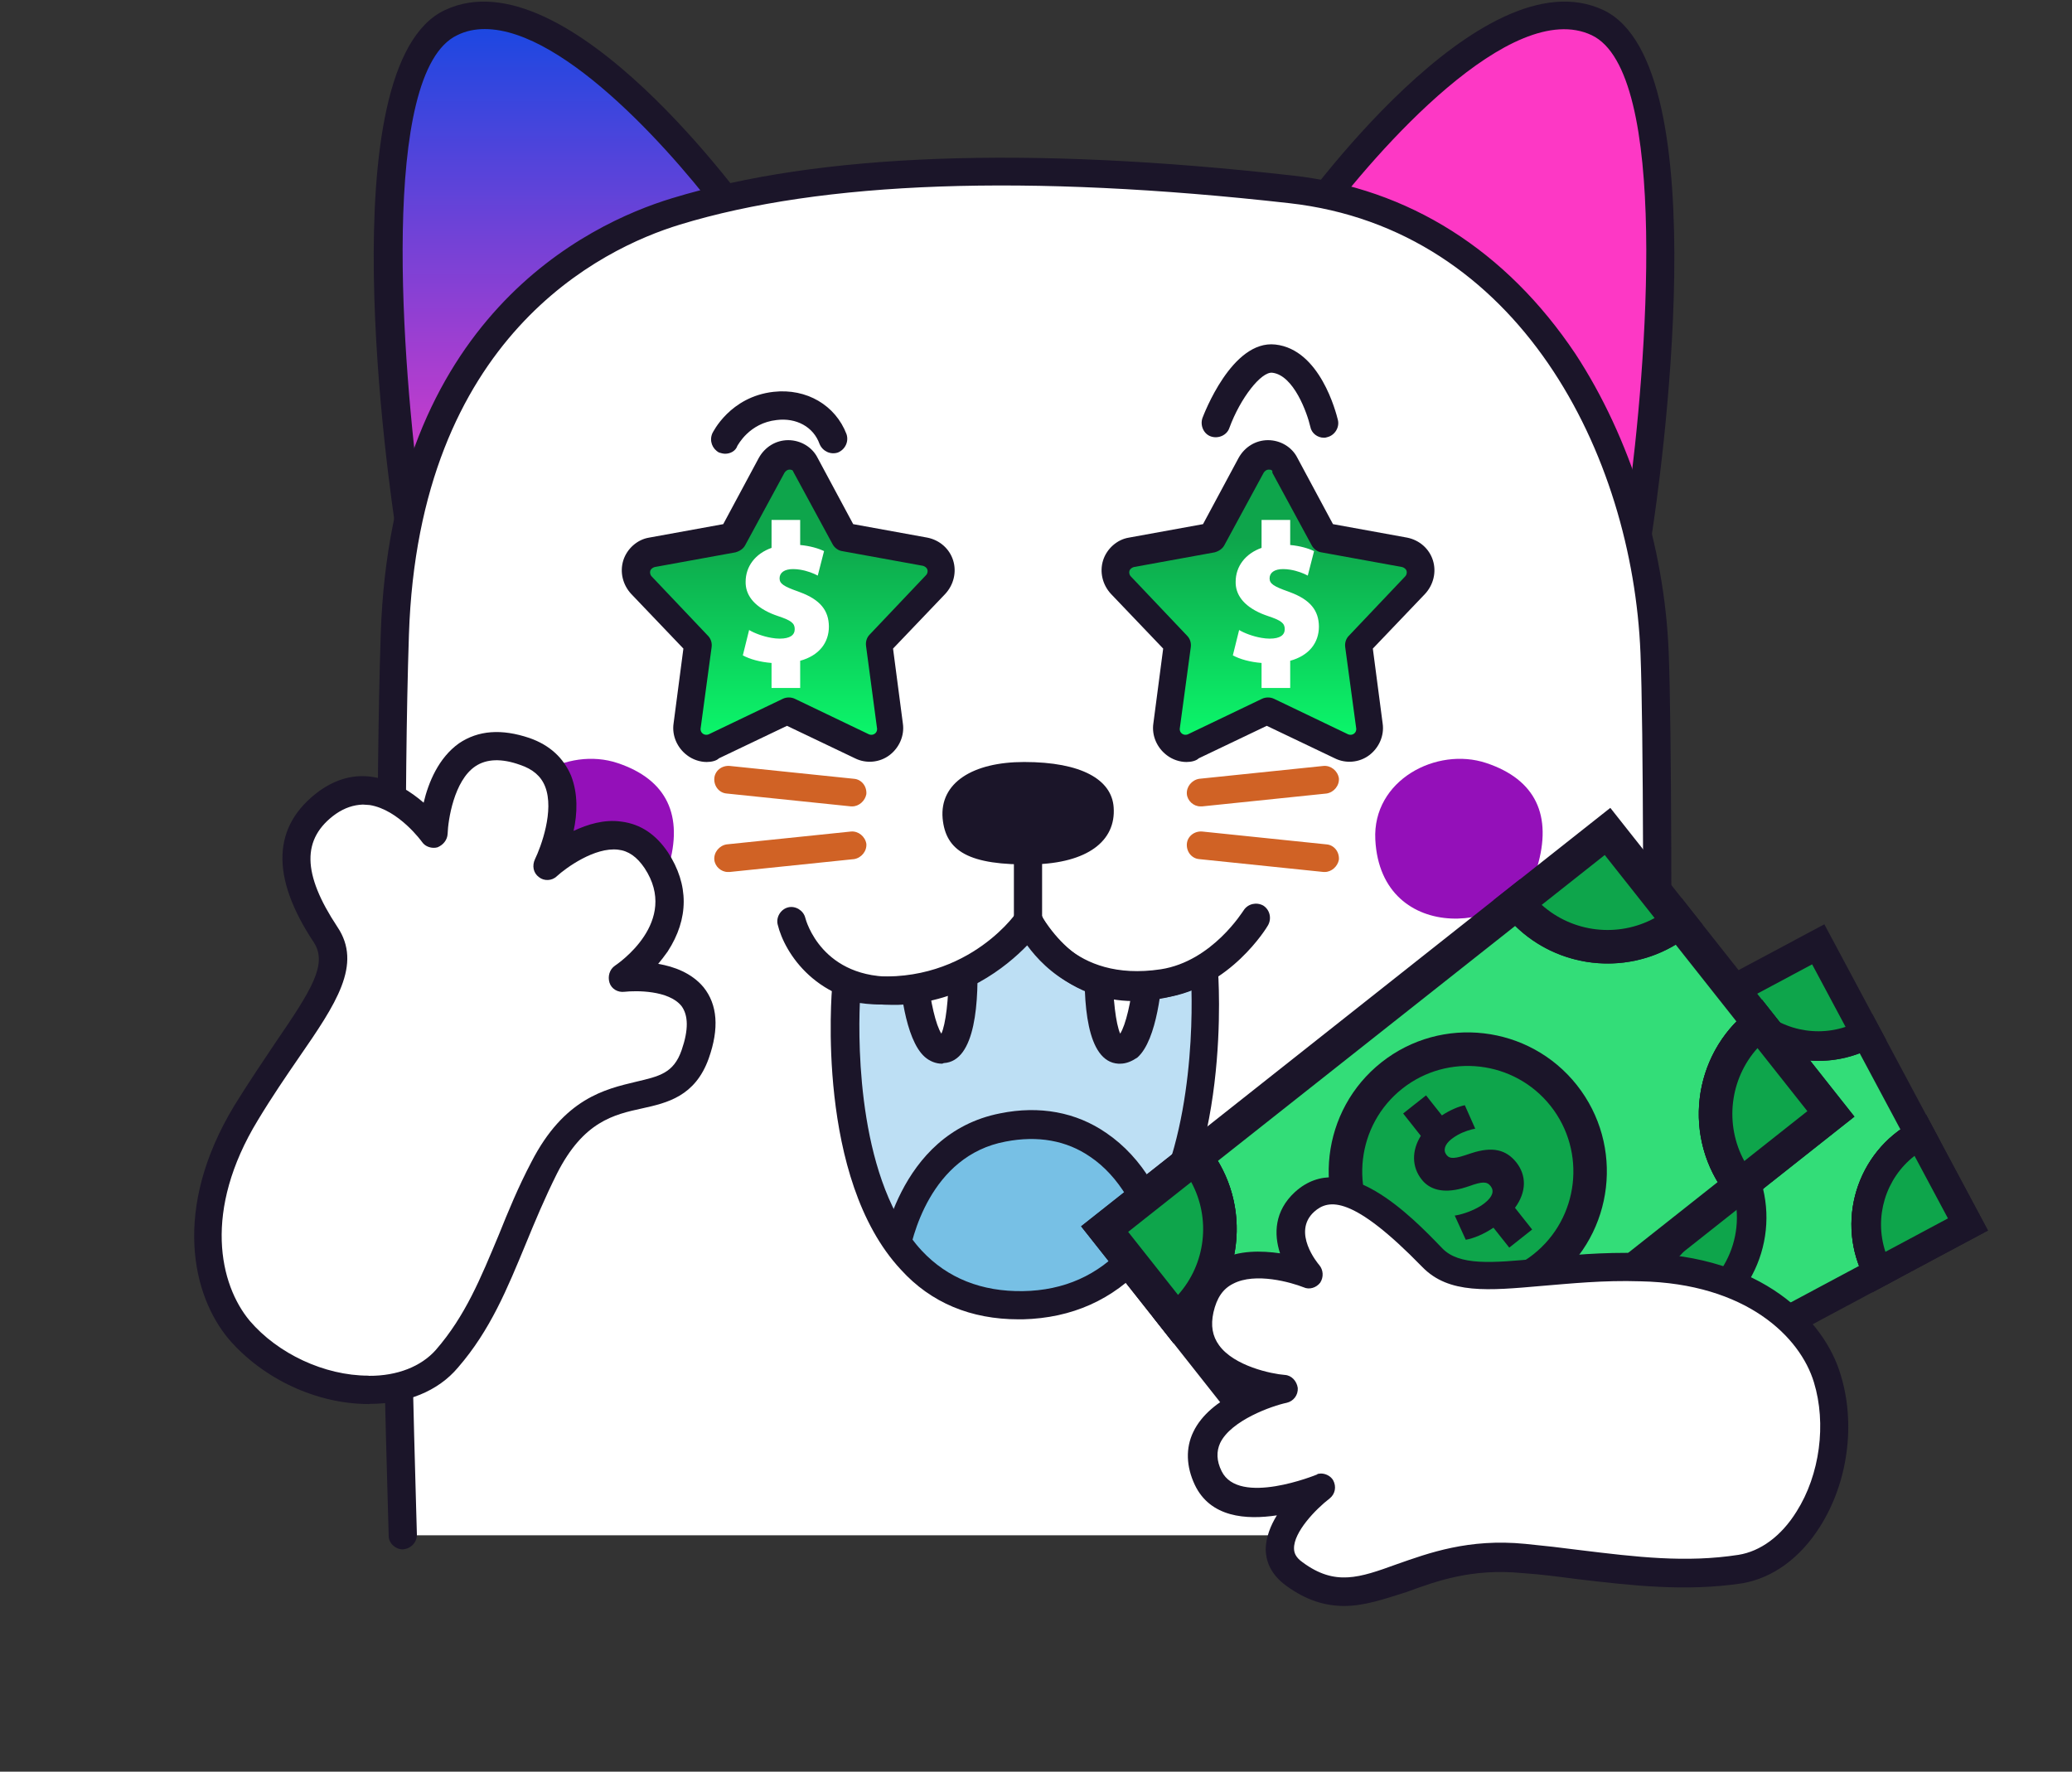 <?xml version="1.0" encoding="UTF-8"?> <svg xmlns="http://www.w3.org/2000/svg" width="338" height="289" viewBox="0 0 338 289" fill="none"><rect x="0" y="0" width="338" height="289" fill="#333333" stroke="none"/> <path fill-rule="evenodd" clip-rule="evenodd" d="M66.985 86.842C66.985 86.842 55.385 12.142 73.585 3.642C92.085 -5.058 121.685 36.842 121.685 36.842L66.985 86.842Z" fill="url(#paint0_linear_289_431)"></path> <path d="M66.984 89.142C66.684 89.142 66.484 89.142 66.184 89.042C65.384 88.742 64.784 88.042 64.684 87.242C63.484 79.442 53.384 10.642 72.584 1.642C92.584 -7.758 122.284 33.842 123.484 35.642C124.184 36.542 123.984 37.842 123.184 38.642L68.584 88.542C68.184 88.942 67.584 89.142 66.984 89.142ZM79.084 4.742C77.484 4.742 75.984 5.042 74.584 5.742C61.884 11.742 65.584 59.442 68.684 82.242L118.584 36.642C110.684 25.842 92.284 4.742 79.084 4.742Z" fill="#1B1529"></path> <path fill-rule="evenodd" clip-rule="evenodd" d="M267.151 86.842C267.151 86.842 278.751 12.142 260.551 3.642C242.051 -5.058 212.451 36.842 212.451 36.842L267.151 86.842Z" fill="#FD38C5"></path> <path d="M267.151 89.142C266.551 89.142 266.051 88.942 265.551 88.542L210.951 38.642C210.051 37.842 209.951 36.542 210.651 35.642C211.951 33.842 241.551 -7.758 261.551 1.642C280.651 10.642 270.651 79.442 269.451 87.242C269.351 88.042 268.751 88.742 267.951 89.042C267.651 89.042 267.451 89.142 267.151 89.142ZM215.651 36.542L265.551 82.242C268.651 59.542 272.351 11.742 259.651 5.742C246.551 -0.458 224.551 24.542 215.651 36.542Z" fill="#1B1529"></path> <path fill-rule="evenodd" clip-rule="evenodd" d="M65.707 250.442H270.007C270.007 250.442 271.007 131.442 270.007 106.442C268.807 76.042 251.107 35.442 210.607 30.942C157.807 25.042 128.007 29.142 110.207 34.542C92.407 39.942 65.907 57.142 64.407 103.542C62.707 156.042 65.707 250.442 65.707 250.442Z" fill="white"></path> <path d="M65.707 252.742C64.507 252.742 63.407 251.742 63.407 250.542C63.407 249.642 60.407 155.542 62.108 103.442C63.807 51.842 95.808 36.542 109.607 32.342C133.507 25.042 167.507 23.742 210.907 28.642C229.807 30.742 245.707 40.842 257.007 57.742C265.907 71.342 271.507 89.042 272.207 106.342C273.207 131.142 272.207 249.242 272.207 250.442C272.207 251.742 271.207 252.742 269.907 252.742C268.607 252.742 267.607 251.642 267.607 250.442C267.607 249.242 268.607 131.242 267.607 106.542C266.307 74.142 247.807 37.342 210.307 33.142C167.607 28.342 134.107 29.542 110.907 36.642C98.108 40.542 68.308 54.942 66.707 103.542C65.007 155.442 68.007 249.342 68.007 250.342C68.007 251.642 67.007 252.642 65.707 252.742Z" fill="#1B1529"></path> <path fill-rule="evenodd" clip-rule="evenodd" d="M117.13 100.783C116.73 85.882 129.73 82.683 135.03 89.382C139.73 95.382 139.63 110.983 131.73 114.183C124.33 117.183 117.43 111.083 117.13 100.783Z" fill="#1B1529"></path> <path fill-rule="evenodd" clip-rule="evenodd" d="M197.151 100.783C196.751 85.882 209.751 82.683 215.051 89.382C219.751 95.382 219.651 110.983 211.751 114.183C204.351 117.183 197.451 111.083 197.151 100.783Z" fill="#1B1529"></path> <path d="M118.289 74.017C117.989 74.017 117.589 73.917 117.289 73.817C116.189 73.217 115.689 71.917 116.189 70.717C116.289 70.517 119.089 64.717 126.189 63.917C131.589 63.317 136.289 66.117 138.089 70.817C138.489 72.017 137.889 73.317 136.689 73.817C135.489 74.217 134.189 73.617 133.689 72.417C132.689 69.617 129.889 68.117 126.689 68.517C122.189 69.017 120.389 72.617 120.289 72.717C119.989 73.617 119.089 74.017 118.289 74.017Z" fill="#1B1529"></path> <path d="M215.946 71.402C214.946 71.402 213.946 70.702 213.746 69.602C213.246 67.402 211.046 61.202 207.546 60.802C205.746 60.602 202.346 64.902 200.546 69.802C200.146 71.002 198.746 71.602 197.546 71.202C196.346 70.802 195.746 69.402 196.146 68.202C196.346 67.702 200.946 55.402 208.046 56.202C215.346 57.002 217.946 67.302 218.246 68.502C218.546 69.702 217.746 71.002 216.546 71.302C216.246 71.402 216.146 71.402 215.946 71.402Z" fill="#1B1529"></path> <path fill-rule="evenodd" clip-rule="evenodd" d="M82.631 136.968C82.131 127.268 92.631 121.768 100.731 124.468C108.831 127.168 111.531 133.068 109.031 141.468C105.831 152.268 83.431 154.468 82.631 136.968Z" fill="#9410B9"></path> <path fill-rule="evenodd" clip-rule="evenodd" d="M224.351 136.968C223.851 127.268 234.351 121.768 242.451 124.468C250.551 127.168 253.251 133.068 250.751 141.468C247.551 152.268 225.251 154.468 224.351 136.968Z" fill="#9410B9"></path> <path d="M139.025 131.542C138.925 131.542 138.825 131.542 138.825 131.542L118.525 129.442C117.325 129.342 116.425 128.242 116.525 126.942C116.625 125.742 117.725 124.842 119.025 124.942L139.325 127.042C140.525 127.142 141.425 128.242 141.325 129.542C141.125 130.642 140.125 131.542 139.025 131.542Z" fill="#D06225"></path> <path d="M118.725 142.242C117.625 142.242 116.625 141.342 116.525 140.242C116.425 139.042 117.325 137.942 118.525 137.742L138.825 135.642C140.025 135.542 141.125 136.442 141.325 137.642C141.425 138.842 140.525 139.942 139.325 140.142L119.025 142.242C118.925 142.242 118.825 142.242 118.725 142.242Z" fill="#D06225"></path> <path d="M195.809 131.542C194.709 131.542 193.709 130.642 193.609 129.542C193.509 128.342 194.409 127.242 195.609 127.042L215.909 124.942C217.109 124.842 218.209 125.742 218.409 126.942C218.509 128.142 217.609 129.242 216.409 129.442L196.109 131.542C196.009 131.542 195.909 131.542 195.809 131.542Z" fill="#D06225"></path> <path d="M216.109 142.242C216.009 142.242 215.909 142.242 215.909 142.242L195.609 140.142C194.409 140.042 193.509 138.942 193.609 137.642C193.709 136.442 194.809 135.542 196.109 135.642L216.409 137.742C217.609 137.842 218.509 138.942 218.409 140.242C218.209 141.342 217.209 142.242 216.109 142.242Z" fill="#D06225"></path> <path fill-rule="evenodd" clip-rule="evenodd" d="M72.962 221.722C80.732 212.857 82.944 202.193 88.812 190.51C97.532 173.402 109.543 183.151 113.417 172.09C118.574 157.388 101.641 159.65 101.641 159.65C101.641 159.65 114.268 151.366 107.077 140.536C100.669 130.866 89.331 141.416 89.331 141.416C89.331 141.416 96.79 126.728 85.59 122.827C71.221 117.807 70.746 136.226 70.746 136.226C70.746 136.226 62.496 124.542 53.437 131.14C44.461 137.682 49.48 147.083 53.146 152.692C57.623 159.323 49.152 166.972 40.168 181.724C31.185 196.476 32.843 209.834 39.07 217.093C47.894 227.304 65.551 230.224 72.962 221.722Z" fill="white"></path> <path d="M60.385 229.006C60.302 229.062 60.246 228.979 60.163 229.035C51.593 229.029 42.888 224.892 37.359 218.489C31.382 211.424 28 197.298 38.191 180.404C40.609 176.479 42.92 173.11 44.954 170.047C50.785 161.526 53.478 157.295 51.211 153.758C44.076 143.01 44.389 134.715 52.038 129.068C54.883 127.027 57.846 126.233 60.984 126.77C64.26 127.333 67.072 129.175 69.107 130.938C69.892 127.633 71.532 123.63 74.875 121.253C78.024 119.127 81.822 118.855 86.352 120.382C89.659 121.527 91.918 123.622 93.155 126.527C94.31 129.488 94.19 132.706 93.568 135.539C95.864 134.472 98.549 133.624 101.353 134.024C104.517 134.421 106.996 136.126 108.954 139.027C112.396 144.305 112.401 149.852 108.909 155.225C108.414 155.921 107.836 156.674 107.368 157.231C109.95 157.66 112.84 158.725 114.768 161.043C117.031 163.859 117.358 167.74 115.612 172.66C113.401 178.857 108.803 179.91 104.814 180.793C100.078 181.819 95.175 182.957 90.87 191.414C88.868 195.419 87.254 199.284 85.75 202.954C82.769 210.155 80.007 216.966 74.718 223.071C71.44 226.973 66.293 228.999 60.385 229.006ZM59.179 131.246C57.654 131.31 56.27 131.762 54.778 132.769C49.171 136.795 49.287 142.508 55.024 151.184C59.164 157.317 54.819 163.749 48.713 172.577C46.706 175.501 44.395 178.87 42.06 182.739C33.077 197.491 35.781 209.54 40.753 215.474C45.333 220.828 52.925 224.39 60.053 224.404L60.192 224.431C64.796 224.46 68.698 222.911 71.095 220.207C75.917 214.66 78.405 208.516 81.359 201.454C82.89 197.645 84.531 193.642 86.698 189.524C92.019 179.176 98.722 177.667 103.708 176.473C107.558 175.563 109.885 175.078 111.194 171.298C112.34 167.991 112.298 165.606 111.152 164.087C109.057 161.52 103.788 161.579 101.875 161.784C100.766 161.929 99.737 161.297 99.426 160.3C99.115 159.304 99.413 158.137 100.325 157.522C100.739 157.242 110.934 150.36 105.141 141.601C103.91 139.778 102.518 138.787 100.825 138.603C97.023 138.154 92.327 141.565 90.838 142.932C90.038 143.714 88.734 143.749 87.926 143.088C86.979 142.4 86.778 141.209 87.271 140.152C88.231 138.177 90.47 132.201 88.922 128.299C88.246 126.583 86.881 125.454 84.852 124.773C81.823 123.681 79.355 123.778 77.531 125.009C74.05 127.359 73.089 133.8 73.019 136.019C72.969 137.018 72.308 137.826 71.368 138.22C70.454 138.474 69.37 138.12 68.867 137.374C68.811 137.291 65.064 132.099 60.317 131.322C59.956 131.324 59.54 131.243 59.179 131.246Z" fill="#1B1529"></path> <path d="M138.062 161.014C138.062 161.014 133.262 213.714 166.862 213.014C200.662 212.314 196.462 158.214 196.462 158.214C196.462 158.214 178.762 168.714 167.662 150.314C167.762 150.214 157.562 164.714 138.062 161.014Z" fill="#BDDFF4"></path> <mask id="mask0_289_431" style="mask-type:luminance" maskUnits="userSpaceOnUse" x="137" y="150" width="60" height="64"> <path d="M138.062 161.014C138.062 161.014 133.262 213.714 166.862 213.014C200.662 212.314 196.462 158.214 196.462 158.214C196.462 158.214 178.762 168.714 167.662 150.314C167.762 150.214 157.562 164.714 138.062 161.014Z" fill="white"></path> </mask> <g mask="url(#mask0_289_431)"> <path fill-rule="evenodd" clip-rule="evenodd" d="M145.762 205.614C145.762 205.614 148.062 186.914 163.462 183.914C177.962 181.114 187.262 191.614 189.662 204.614C189.662 204.614 180.962 220.714 166.762 221.714C152.662 222.714 145.762 205.614 145.762 205.614Z" fill="#77C0E5"></path> <path d="M165.662 224.014C150.862 224.014 143.962 207.114 143.662 206.414C143.562 206.014 143.462 205.614 143.562 205.314C143.662 204.514 146.262 184.914 163.162 181.614C169.562 180.314 175.562 181.414 180.462 184.814C186.362 188.814 190.462 195.714 192.062 204.214C192.162 204.714 192.062 205.314 191.862 205.714C191.462 206.414 182.462 222.914 167.162 224.014C166.562 224.014 166.062 224.014 165.662 224.014ZM148.162 205.314C149.462 208.014 155.662 220.214 166.762 219.514C177.962 218.714 185.562 207.214 187.362 204.314C185.862 197.514 182.462 191.814 177.862 188.714C173.962 186.014 169.262 185.214 164.062 186.214C151.662 188.514 148.662 202.214 148.162 205.314Z" fill="#1B1529"></path> <path fill-rule="evenodd" clip-rule="evenodd" d="M148.962 157.514C148.962 157.514 149.762 171.514 153.762 171.214C157.762 170.914 157.062 155.614 157.062 155.614L148.962 157.514Z" fill="white"></path> <path d="M153.662 173.514C152.662 173.514 151.662 173.114 150.862 172.414C147.562 169.514 146.762 160.314 146.662 157.614C146.562 156.514 147.362 155.514 148.462 155.214L156.562 153.314C157.262 153.114 157.962 153.314 158.462 153.714C158.962 154.114 159.362 154.714 159.362 155.414C159.762 163.414 159.162 173.114 153.962 173.414C153.762 173.514 153.662 173.514 153.662 173.514ZM151.362 159.314C151.762 163.414 152.662 167.214 153.562 168.614C154.262 167.114 154.762 163.014 154.762 158.514L151.362 159.314Z" fill="#1B1529"></path> <path fill-rule="evenodd" clip-rule="evenodd" d="M187.331 157.514C187.331 157.514 186.531 171.514 182.531 171.214C178.531 170.914 179.231 155.614 179.231 155.614L187.331 157.514Z" fill="white"></path> <path d="M182.731 173.514C182.631 173.514 182.531 173.514 182.431 173.514C177.231 173.214 176.631 163.514 177.031 155.514C177.031 154.814 177.431 154.214 177.931 153.814C178.431 153.414 179.131 153.214 179.831 153.414L187.931 155.314C189.031 155.614 189.731 156.614 189.731 157.714C189.531 160.414 188.831 169.614 185.531 172.514C184.631 173.114 183.731 173.514 182.731 173.514ZM181.531 158.514C181.531 162.914 182.031 167.014 182.731 168.614C183.631 167.214 184.531 163.414 184.931 159.314L181.531 158.514Z" fill="#1B1529"></path> </g> <path d="M166.162 215.214C158.362 215.214 151.862 212.514 146.962 207.114C133.062 192.214 135.662 161.914 135.762 160.714C135.862 160.114 136.162 159.514 136.662 159.114C137.162 158.714 137.862 158.614 138.462 158.714C156.262 162.114 165.462 149.414 165.762 148.914C166.162 148.314 166.962 147.914 167.762 147.914C168.562 147.914 169.262 148.314 169.662 149.014C179.462 165.314 194.662 156.514 195.262 156.114C195.962 155.714 196.762 155.714 197.462 156.014C198.162 156.414 198.662 157.114 198.662 157.914C198.762 159.214 201.062 190.514 186.762 206.314C181.562 212.014 174.862 215.014 166.862 215.214C166.662 215.214 166.462 215.214 166.162 215.214ZM140.262 163.614C139.962 170.914 140.062 192.914 150.362 204.014C154.562 208.514 160.162 210.714 166.862 210.614C173.562 210.514 179.162 208.014 183.462 203.214C193.862 191.714 194.562 169.814 194.362 161.514C188.562 163.714 176.562 166.114 167.562 153.914C164.062 157.514 156.362 163.714 144.562 163.814C143.062 163.914 141.662 163.814 140.262 163.614Z" fill="#1B1529"></path> <path d="M145.362 163.914C133.262 163.914 127.962 155.414 126.862 150.814C126.562 149.614 127.362 148.314 128.562 148.014C129.762 147.714 131.062 148.514 131.362 149.714C131.462 150.114 134.062 159.814 146.362 159.314C158.862 158.814 165.862 149.014 165.962 149.014C166.462 148.314 167.262 148.014 168.062 148.014C168.862 148.114 169.662 148.614 169.962 149.414C170.162 149.814 174.762 160.314 189.362 158.114C197.762 156.814 202.762 148.614 202.862 148.514C203.562 147.414 204.962 147.114 206.062 147.714C207.162 148.414 207.462 149.814 206.862 150.914C206.662 151.314 200.662 161.114 190.162 162.714C177.262 164.714 170.562 158.314 167.562 154.214C164.162 157.714 157.062 163.514 146.562 163.914C146.062 163.914 145.662 163.914 145.362 163.914Z" fill="#1B1529"></path> <path fill-rule="evenodd" clip-rule="evenodd" d="M153.768 133.501C153.268 127.701 158.668 124.301 167.068 124.301C176.468 124.301 181.368 127.201 181.668 131.701C182.068 137.201 177.368 140.801 168.568 141.001C157.968 141.201 154.268 138.801 153.768 133.501Z" fill="#1B1529"></path> <path d="M167.695 152.501C166.395 152.501 165.395 151.501 165.395 150.201V136.101C165.395 134.801 166.395 133.801 167.695 133.801C168.995 133.801 169.995 134.801 169.995 136.101V150.201C169.995 151.501 168.995 152.501 167.695 152.501Z" fill="#1B1529"></path> <path d="M304.427 168.679L313.206 185.102C305.123 189.422 302.068 199.471 306.395 207.569L254.313 235.4C249.992 227.316 239.929 224.268 231.846 228.588L223.071 212.155C231.154 207.835 234.202 197.772 229.882 189.689L281.971 161.872C286.291 169.955 296.344 172.999 304.427 168.679Z" fill="#33DD78"></path> <path d="M309.654 208.555L253.322 238.669L252.183 236.539C248.498 229.641 239.887 227.023 232.985 230.718L230.855 231.857L219.812 211.168L221.942 210.029C228.84 206.345 231.457 197.733 227.762 190.832L226.619 188.712L282.951 158.599L284.09 160.729C287.775 167.627 296.386 170.244 303.288 166.549L305.418 165.41L316.465 186.089L314.335 187.228C307.437 190.912 304.82 199.524 308.515 206.426L309.654 208.555ZM255.166 232.209L303.263 206.5C300.196 198.437 302.982 189.236 310.015 184.248L303.369 171.815C295.306 174.882 286.105 172.096 281.117 165.063L233.014 190.757C236.081 198.82 233.295 208.021 226.262 213.009L232.908 225.442C240.971 222.375 250.168 225.171 255.166 232.209Z" fill="#1B1529"></path> <path d="M275.262 214.736C284.156 210.804 288.178 200.406 284.246 191.512C280.314 182.618 269.916 178.595 261.022 182.528C252.128 186.46 248.105 196.858 252.038 205.752C255.97 214.646 266.368 218.668 275.262 214.736Z" fill="#0EA54B"></path> <path d="M277.576 216.287C267.842 221.492 255.684 217.8 250.48 208.066C245.275 198.332 248.967 186.174 258.701 180.97C268.435 175.765 280.593 179.457 285.797 189.191C290.998 198.936 287.31 211.083 277.576 216.287ZM260.979 185.23C253.588 189.175 250.79 198.407 254.736 205.798C258.681 213.189 267.913 215.987 275.304 212.042C282.696 208.096 285.494 198.864 281.548 191.473C277.592 184.078 268.36 181.28 260.979 185.23Z" fill="#1B1529"></path> <path d="M269.174 196.121C269.061 196.136 268.948 196.152 268.835 196.168C266.694 196.505 265.931 196.448 265.556 195.756C265.156 195.006 265.545 194.217 266.655 193.623C266.968 193.459 267.294 193.323 267.612 193.208C268.616 192.859 269.643 192.757 270.286 192.755L269.412 189.17C268.512 189.191 267.242 189.46 265.905 190.026L264.172 186.786L260.467 188.767L262.4 192.382C260.703 194.247 260.33 196.565 261.391 198.558C262.204 200.146 263.963 201.135 266.933 200.869C267.254 200.838 267.579 200.797 267.933 200.744C269.959 200.397 270.599 200.526 270.999 201.276C271.399 202.025 271.084 202.808 269.704 203.547C269.372 203.728 269.003 203.882 268.611 204.004C267.398 204.403 266.009 204.58 265.168 204.54L266.113 208.248C267.279 208.247 268.783 207.925 270.344 207.244L272.07 210.47L275.775 208.488L273.897 204.978C275.986 202.991 276.353 200.658 275.244 198.575C274.12 196.499 272.275 195.702 269.174 196.121Z" fill="#1B1529"></path> <path d="M257.571 236.386L238.677 246.482L228.581 227.587L230.711 226.448C239.952 221.505 251.493 225.006 256.432 234.257L257.571 236.386ZM240.665 239.958L250.864 234.505C247.192 229.79 240.89 227.875 235.212 229.759L240.665 239.958Z" fill="#1B1529"></path> <path d="M224.21 214.285L222.08 215.424L211.984 196.529L230.879 186.434L232.018 188.564C236.958 197.815 233.45 209.342 224.21 214.285ZM218.508 198.517L223.961 208.716C228.677 205.044 230.591 198.742 228.707 193.065L218.508 198.517Z" fill="#1B1529"></path> <path d="M296.609 154.044L304.437 168.683C296.354 173.003 286.291 169.955 281.97 161.872L296.609 154.044Z" fill="#0EA54B"></path> <path d="M307.696 169.67L305.566 170.809C296.325 175.752 284.784 172.251 279.845 163L278.706 160.871L297.6 150.775L307.696 169.67ZM285.409 162.762C289.081 167.478 295.383 169.392 301.061 167.508L295.608 157.309L285.409 162.762Z" fill="#1B1529"></path> <path d="M324.293 200.728L305.398 210.823L304.259 208.693C299.316 199.453 302.817 187.911 312.067 182.972L314.197 181.833L324.293 200.728ZM307.566 204.203L317.765 198.75L312.312 188.551C307.586 192.219 305.682 198.525 307.566 204.203Z" fill="#1B1529"></path> <path d="M229.889 189.703C234.209 197.786 231.161 207.849 223.077 212.17L215.25 197.531L229.889 189.703Z" fill="#0EA54B"></path> <path d="M224.21 214.285L222.08 215.424L211.984 196.529L230.879 186.434L232.018 188.564C236.958 197.815 233.45 209.342 224.21 214.285ZM218.508 198.517L223.961 208.716C228.677 205.044 230.591 198.742 228.707 193.065L218.508 198.517Z" fill="#1B1529"></path> <path d="M254.313 235.4L239.674 243.227L231.846 228.588C239.93 224.268 249.993 227.316 254.313 235.4Z" fill="#0EA54B"></path> <path d="M257.571 236.386L238.677 246.482L228.581 227.587L230.711 226.448C239.952 221.505 251.493 225.006 256.432 234.257L257.571 236.386ZM240.665 239.958L250.864 234.505C247.192 229.79 240.89 227.875 235.212 229.759L240.665 239.958Z" fill="#1B1529"></path> <path d="M313.206 185.102L321.034 199.741L306.395 207.569C302.065 199.481 305.123 189.422 313.206 185.102Z" fill="#0EA54B"></path> <path d="M324.293 200.728L305.398 210.823L304.259 208.693C299.316 199.453 302.817 187.911 312.067 182.972L314.197 181.833L324.293 200.728ZM307.566 204.203L317.765 198.75L312.312 188.551C307.586 192.219 305.682 198.525 307.566 204.203Z" fill="#1B1529"></path> <path d="M273.902 150.387L286.999 166.946C278.849 173.391 277.461 185.217 283.916 193.383L231.399 234.905C224.954 226.754 213.114 225.376 204.963 231.822L191.868 215.25C200.019 208.805 201.397 196.964 194.952 188.814L247.478 147.306C253.924 155.457 265.752 156.832 273.902 150.387Z" fill="#33DD78"></path> <path d="M287.75 193.829L230.951 238.751L229.252 236.604C223.754 229.649 213.62 228.459 206.662 233.969L204.514 235.668L188.034 214.804L190.182 213.105C197.137 207.608 198.326 197.473 192.816 190.515L191.115 188.38L247.914 143.457L249.613 145.605C255.111 152.56 265.245 153.75 272.203 148.24L274.351 146.541L290.833 167.392L288.686 169.091C281.73 174.589 280.541 184.723 286.051 191.681L287.75 193.829ZM231.71 231.173L280.207 192.82C275.164 184.44 276.423 173.614 283.267 166.635L273.352 154.099C264.972 159.142 254.146 157.883 247.167 151.038L198.661 189.377C203.704 197.756 202.445 208.582 195.6 215.561L205.516 228.098C213.895 223.055 224.719 224.326 231.71 231.173Z" fill="#1B1529"></path> <path d="M250.619 207.638C259.753 201.463 262.15 189.053 255.975 179.919C249.799 170.786 237.389 168.389 228.256 174.564C219.123 180.74 216.725 193.15 222.901 202.283C229.076 211.416 241.486 213.814 250.619 207.638Z" fill="#0EA54B"></path> <path d="M253.513 208.904C243.699 216.667 229.392 214.992 221.628 205.178C213.864 195.363 215.54 181.056 225.354 173.292C235.169 165.529 249.476 167.204 257.24 177.019C265.001 186.845 263.328 201.14 253.513 208.904ZM228.752 177.587C221.299 183.475 220.033 194.338 225.921 201.792C231.809 209.246 242.672 210.512 250.125 204.624C257.579 198.736 258.845 187.873 252.957 180.419C247.056 172.963 236.194 171.697 228.752 177.587Z" fill="#1B1529"></path> <path d="M240.085 188.092C239.962 188.132 239.839 188.172 239.716 188.212C237.395 189.02 236.532 189.109 235.975 188.412C235.378 187.656 235.653 186.697 236.772 185.812C237.089 185.565 237.425 185.348 237.757 185.156C238.807 184.565 239.932 184.244 240.649 184.114L238.954 180.289C237.953 180.492 236.59 181.049 235.212 181.949L232.628 178.682L228.892 181.637L231.775 185.282C230.257 187.704 230.306 190.366 231.891 192.376C233.118 193.984 235.279 194.735 238.539 193.84C238.891 193.741 239.246 193.63 239.63 193.5C241.82 192.706 242.56 192.721 243.157 193.477C243.754 194.233 243.561 195.169 242.169 196.271C241.835 196.539 241.455 196.786 241.042 197.001C239.768 197.69 238.254 198.166 237.308 198.291L239.107 202.239C240.408 202.003 242.022 201.341 243.626 200.268L246.201 203.519L249.936 200.564L247.135 197.025C249.067 194.388 249.007 191.711 247.351 189.611C245.679 187.52 243.46 187.001 240.085 188.092Z" fill="#1B1529"></path> <path d="M235.233 235.351L216.181 250.413L201.119 231.361L203.266 229.662C212.582 222.289 226.164 223.875 233.534 233.204L235.233 235.351ZM217.088 242.735L227.371 234.601C222.326 230.077 214.91 229.208 208.953 232.452L217.088 242.735Z" fill="#1B1529"></path> <path d="M193.567 217.398L191.42 219.097L176.358 200.044L195.41 184.982L197.109 187.13C204.48 196.458 202.884 210.025 193.567 217.398ZM184.036 200.951L192.17 211.235C196.694 206.19 197.563 198.773 194.319 192.817L184.036 200.951Z" fill="#1B1529"></path> <path d="M262.238 135.63L273.915 150.39C265.764 156.835 253.923 155.457 247.478 147.306L262.238 135.63Z" fill="#0EA54B"></path> <path d="M277.749 150.836L275.601 152.535C266.285 159.908 252.704 158.321 245.333 148.993L243.634 146.845L262.687 131.783L277.749 150.836ZM251.494 147.608C256.539 152.131 263.955 153.001 269.912 149.757L261.777 139.474L251.494 147.608Z" fill="#1B1529"></path> <path d="M302.51 182.152L283.457 197.214L281.758 195.067C274.385 185.75 275.972 172.169 285.3 164.799L287.448 163.1L302.51 182.152ZM284.546 189.392L294.829 181.257L286.695 170.974C282.159 176.017 281.302 183.436 284.546 189.392Z" fill="#1B1529"></path> <path d="M194.962 188.829C201.407 196.979 200.029 208.82 191.878 215.265L180.202 200.505L194.962 188.829Z" fill="#0EA54B"></path> <path d="M193.567 217.398L191.42 219.097L176.358 200.044L195.41 184.982L197.109 187.13C204.48 196.458 202.884 210.025 193.567 217.398ZM184.036 200.951L192.17 211.235C196.694 206.19 197.563 198.773 194.319 192.817L184.036 200.951Z" fill="#1B1529"></path> <path d="M231.4 234.905L216.64 246.582L204.963 231.822C213.114 225.376 224.954 226.754 231.4 234.905Z" fill="#0EA54B"></path> <path d="M235.233 235.351L216.181 250.413L201.119 231.361L203.266 229.662C212.582 222.289 226.164 223.875 233.534 233.204L235.233 235.351ZM217.088 242.735L227.371 234.601C222.326 230.077 214.91 229.208 208.953 232.452L217.088 242.735Z" fill="#1B1529"></path> <path d="M286.999 166.946L298.676 181.706L283.916 193.383C277.458 185.23 278.848 173.391 286.999 166.946Z" fill="#0EA54B"></path> <path d="M302.51 182.152L283.457 197.214L281.758 195.067C274.385 185.75 275.972 172.169 285.3 164.799L287.448 163.1L302.51 182.152ZM284.546 189.392L294.829 181.257L286.695 170.974C282.159 176.017 281.302 183.436 284.546 189.392Z" fill="#1B1529"></path> <path fill-rule="evenodd" clip-rule="evenodd" d="M125.88 75.901C126.48 74.901 127.48 74.201 128.68 74.201C129.88 74.201 130.98 74.801 131.48 75.901C134.18 80.901 137.88 87.701 137.88 87.701C137.88 87.701 145.48 89.101 151.08 90.101C152.28 90.301 153.18 91.101 153.58 92.301C153.98 93.401 153.68 94.601 152.88 95.501C148.98 99.601 143.68 105.201 143.68 105.201C143.68 105.201 144.68 112.801 145.48 118.501C145.68 119.701 145.18 120.801 144.18 121.501C143.28 122.201 141.98 122.301 140.88 121.801C135.78 119.301 128.78 116.001 128.78 116.001C128.78 116.001 121.88 119.301 116.68 121.801C115.58 122.301 114.38 122.201 113.38 121.501C112.38 120.801 111.98 119.701 112.08 118.501C112.88 112.901 113.88 105.201 113.88 105.201C113.88 105.201 108.58 99.601 104.68 95.501C103.88 94.601 103.58 93.401 103.98 92.301C104.38 91.201 105.28 90.401 106.48 90.101C112.08 89.101 119.68 87.701 119.68 87.701C119.68 87.701 123.18 80.901 125.88 75.901Z" fill="url(#paint1_linear_289_431)"></path> <path d="M115.28 124.301C114.18 124.301 112.98 123.901 112.08 123.201C110.48 122.001 109.58 120.001 109.88 118.001L111.48 105.801L102.98 96.901C101.58 95.401 101.08 93.301 101.68 91.401C102.28 89.501 103.98 88.001 105.88 87.701L117.98 85.501L123.78 74.701C124.78 72.901 126.58 71.801 128.58 71.801C130.58 71.801 132.48 72.901 133.38 74.701L139.18 85.501L151.28 87.701C153.28 88.101 154.88 89.501 155.48 91.401C156.08 93.301 155.58 95.401 154.18 96.901L145.68 105.801L147.28 118.001C147.58 120.001 146.68 122.001 145.08 123.201C143.48 124.401 141.28 124.601 139.48 123.701L128.38 118.401L117.28 123.701C116.88 124.101 116.08 124.301 115.28 124.301ZM128.78 76.601C128.48 76.601 128.18 76.801 127.98 77.101L121.58 88.901C121.28 89.501 120.68 89.901 119.98 90.101L106.78 92.501C106.48 92.601 106.18 92.801 106.08 93.101C105.98 93.401 106.08 93.801 106.28 94.001L115.48 103.701C115.98 104.201 116.18 104.901 116.08 105.601L114.28 118.901C114.28 119.201 114.38 119.501 114.68 119.701C114.98 119.901 115.28 119.901 115.58 119.801L127.68 114.001C128.28 113.701 129.08 113.701 129.68 114.001L141.78 119.801C142.08 119.901 142.38 119.901 142.68 119.701C142.98 119.501 143.08 119.201 143.08 118.901L141.28 105.401C141.18 104.701 141.38 104.001 141.88 103.501L151.08 93.801C151.28 93.601 151.38 93.201 151.28 92.901C151.18 92.601 150.88 92.401 150.58 92.301L137.38 89.901C136.68 89.801 136.08 89.301 135.78 88.701L129.38 76.901C129.38 76.701 129.08 76.601 128.78 76.601Z" fill="#1B1529"></path> <path fill-rule="evenodd" clip-rule="evenodd" d="M204.146 75.901C204.746 74.901 205.746 74.201 206.946 74.201C208.146 74.201 209.246 74.801 209.746 75.901C212.446 80.901 216.146 87.701 216.146 87.701C216.146 87.701 223.746 89.101 229.346 90.101C230.546 90.301 231.446 91.101 231.846 92.301C232.246 93.401 231.946 94.601 231.146 95.501C227.246 99.601 221.946 105.201 221.946 105.201C221.946 105.201 222.946 112.801 223.746 118.501C223.946 119.701 223.446 120.801 222.446 121.501C221.546 122.201 220.246 122.301 219.146 121.801C214.046 119.301 207.046 116.001 207.046 116.001C207.046 116.001 200.146 119.301 194.946 121.801C193.846 122.301 192.646 122.201 191.646 121.501C190.646 120.801 190.246 119.701 190.346 118.501C191.146 112.901 192.146 105.201 192.146 105.201C192.146 105.201 186.846 99.601 182.946 95.501C182.146 94.601 181.846 93.401 182.246 92.301C182.646 91.201 183.546 90.401 184.746 90.101C190.346 89.101 197.946 87.701 197.946 87.701C197.946 87.701 201.446 80.901 204.146 75.901Z" fill="url(#paint2_linear_289_431)"></path> <path d="M193.546 124.301C192.446 124.301 191.246 123.901 190.346 123.201C188.746 122.001 187.846 120.001 188.146 118.001L189.746 105.801L181.246 96.901C179.846 95.401 179.346 93.301 179.946 91.401C180.546 89.501 182.246 88.001 184.146 87.701L196.246 85.501L202.046 74.701C203.046 72.901 204.846 71.801 206.846 71.801C208.846 71.801 210.746 72.901 211.646 74.701L217.446 85.501L229.546 87.701C231.546 88.101 233.146 89.501 233.746 91.401C234.346 93.301 233.846 95.401 232.446 96.901L223.946 105.801L225.546 118.001C225.846 120.001 224.946 122.001 223.346 123.201C221.746 124.401 219.546 124.601 217.746 123.701L206.646 118.401L195.546 123.701C195.146 124.101 194.346 124.301 193.546 124.301ZM206.946 76.601C206.646 76.601 206.346 76.801 206.146 77.101L199.746 88.901C199.446 89.501 198.846 89.901 198.146 90.101L184.946 92.501C184.646 92.601 184.346 92.801 184.246 93.101C184.146 93.401 184.246 93.801 184.446 94.001L193.646 103.701C194.146 104.201 194.346 104.901 194.246 105.601L192.446 118.901C192.446 119.201 192.546 119.501 192.846 119.701C193.146 119.901 193.446 119.901 193.746 119.801L205.846 114.001C206.446 113.701 207.246 113.701 207.846 114.001L219.946 119.801C220.246 119.901 220.546 119.901 220.846 119.701C221.146 119.501 221.246 119.201 221.246 118.901L219.446 105.601C219.346 104.901 219.546 104.201 220.046 103.701L229.246 94.001C229.446 93.801 229.546 93.401 229.446 93.101C229.346 92.801 229.046 92.601 228.746 92.501L215.546 90.101C214.846 90.001 214.246 89.501 213.946 88.901L207.546 77.101C207.646 76.701 207.346 76.601 206.946 76.601Z" fill="#1B1529"></path> <path d="M210.467 96.614C210.343 96.565 210.232 96.528 210.108 96.478C207.834 95.675 207.105 95.23 207.105 94.353C207.105 93.401 207.909 92.833 209.305 92.833C209.701 92.833 210.084 92.87 210.467 92.931C211.641 93.117 212.704 93.549 213.334 93.895L214.36 89.904C213.47 89.459 212.074 89.051 210.467 88.903V84.812H205.795V89.372C203.151 90.311 201.569 92.388 201.569 94.909C201.532 96.899 202.743 98.79 205.795 100.1C206.129 100.236 206.475 100.371 206.846 100.495C209.009 101.212 209.577 101.669 209.577 102.621C209.577 103.572 208.86 104.178 207.105 104.178C206.685 104.178 206.24 104.129 205.795 104.054C204.399 103.82 202.94 103.263 202.137 102.769L201.111 106.909C202.261 107.527 203.904 107.997 205.795 108.145V112.224H210.467V107.787C213.569 106.934 215.151 104.833 215.151 102.201C215.126 99.581 213.742 97.838 210.467 96.614Z" fill="white"></path> <path d="M130.531 96.614C130.408 96.565 130.297 96.528 130.173 96.478C127.899 95.675 127.17 95.23 127.17 94.353C127.17 93.401 127.973 92.833 129.37 92.833C129.765 92.833 130.148 92.87 130.531 92.931C131.705 93.117 132.768 93.549 133.399 93.895L134.424 89.904C133.535 89.459 132.138 89.051 130.531 88.903V84.812H125.86V89.372C123.215 90.311 121.633 92.388 121.633 94.909C121.596 96.899 122.807 98.79 125.86 100.1C126.193 100.236 126.539 100.371 126.91 100.495C129.073 101.212 129.642 101.669 129.642 102.621C129.642 103.572 128.925 104.178 127.17 104.178C126.75 104.178 126.305 104.129 125.86 104.054C124.463 103.82 123.005 103.263 122.202 102.769L121.176 106.909C122.325 107.527 123.969 107.997 125.86 108.145V112.224H130.531V107.787C133.633 106.934 135.215 104.833 135.215 102.201C135.191 99.581 133.806 97.838 130.531 96.614Z" fill="white"></path> <path fill-rule="evenodd" clip-rule="evenodd" d="M283.825 255.931C272.173 257.719 261.501 255.485 248.495 254.155C229.381 252.316 222.732 265.124 211.137 256.749C203.982 251.57 215.482 242.652 215.482 242.652C215.482 242.652 200.766 248.933 196.894 241.021C191.815 230.579 209.09 226.676 209.09 226.676C209.09 226.676 192.958 225.177 195.595 213.675C198.296 201.818 213.373 207.918 213.373 207.918C213.373 207.918 207.392 200.922 212.805 196.064C217.982 191.417 224.806 196.086 233.634 205.117C239.149 210.789 250.276 206.285 267.585 206.728C284.853 207.079 295.228 215.657 298.003 224.809C302.044 237.881 295.07 254.21 283.825 255.931Z" fill="white"></path> <path d="M219.185 261.976C216.23 261.951 213.14 261.112 209.78 258.646C207.066 256.663 206.517 254.394 206.47 252.78C206.487 250.81 207.265 248.837 208.295 247.19C203.282 247.949 197.437 247.544 194.904 242.212C193.498 239.225 193.391 236.218 194.653 233.599C196.018 230.717 198.818 228.629 201.582 227.211C199.174 226.185 196.659 224.661 195.033 222.423C193.156 219.858 192.603 216.828 193.374 213.331C194.198 209.703 196.037 207.16 198.944 205.571C202.035 203.902 205.791 204.015 208.813 204.447C207.774 201.301 207.888 197.545 211.234 194.456C219.288 187.143 230.108 198.253 235.281 203.638C238.039 206.475 243.302 206.043 251.046 205.297C255.823 204.749 261.27 204.237 267.665 204.404C287.35 204.796 297.577 215.291 300.232 224.168C302.752 232.231 301.471 241.836 296.871 249.067C293.639 254.177 289.163 257.428 284.191 258.279C274.98 259.663 266.256 258.654 257.177 257.581C254.287 257.2 251.396 256.82 248.362 256.611C240.165 255.81 234.41 257.873 229.429 259.708C225.968 260.775 222.678 261.986 219.185 261.976ZM215.471 240.368C216.232 240.364 217.062 240.767 217.472 241.461C218.042 242.522 217.798 243.718 216.908 244.431C214.619 246.189 211.013 249.935 211.091 252.626C211.107 253.165 211.242 253.978 212.493 254.852C217.791 258.766 221.763 257.368 227.792 255.186C233.088 253.323 239.577 250.941 248.799 251.843C251.873 252.143 254.855 252.484 257.746 252.864C266.956 253.989 275.01 254.962 283.591 253.634C287.16 253.065 290.562 250.607 293.064 246.577C296.883 240.558 297.959 232.241 295.905 225.502C293.664 218.08 284.864 209.364 267.595 209.013C261.515 208.818 256.2 209.382 251.566 209.759C242.746 210.536 236.354 211.131 232.026 206.687C220.612 194.963 216.728 195.559 214.375 197.671C210.701 201.011 214.993 206.125 215.204 206.36C215.878 207.158 215.949 208.326 215.362 209.235C214.736 210.052 213.595 210.438 212.635 209.983C210.661 209.205 204.797 207.499 201.156 209.408C199.453 210.256 198.475 211.771 197.948 214.071C197.472 216.24 197.782 217.959 198.866 219.45C201.325 222.853 207.436 224.124 209.577 224.284C210.694 224.344 211.539 225.286 211.702 226.414C211.773 227.583 211.003 228.571 209.914 228.826C207.514 229.323 200.802 231.692 199.034 235.404C198.423 236.759 198.43 238.282 199.279 239.985C202.103 245.736 214.697 240.594 214.881 240.515C214.841 240.423 215.156 240.395 215.471 240.368Z" fill="#1B1529"></path> <defs> <linearGradient id="paint0_linear_289_431" x1="92.513" y1="2.453" x2="92.513" y2="86.842" gradientUnits="userSpaceOnUse"> <stop stop-color="#1748E2"></stop> <stop offset="1" stop-color="#EB39C7"></stop> </linearGradient> <linearGradient id="paint1_linear_289_431" x1="128.78" y1="74.201" x2="128.78" y2="122.114" gradientUnits="userSpaceOnUse"> <stop offset="0.281" stop-color="#0EA54B"></stop> <stop offset="1" stop-color="#0BFB6C"></stop> </linearGradient> <linearGradient id="paint2_linear_289_431" x1="207.046" y1="74.201" x2="207.046" y2="122.114" gradientUnits="userSpaceOnUse"> <stop offset="0.281" stop-color="#0EA54B"></stop> <stop offset="1" stop-color="#0BFB6C"></stop> </linearGradient> </defs> </svg> 
